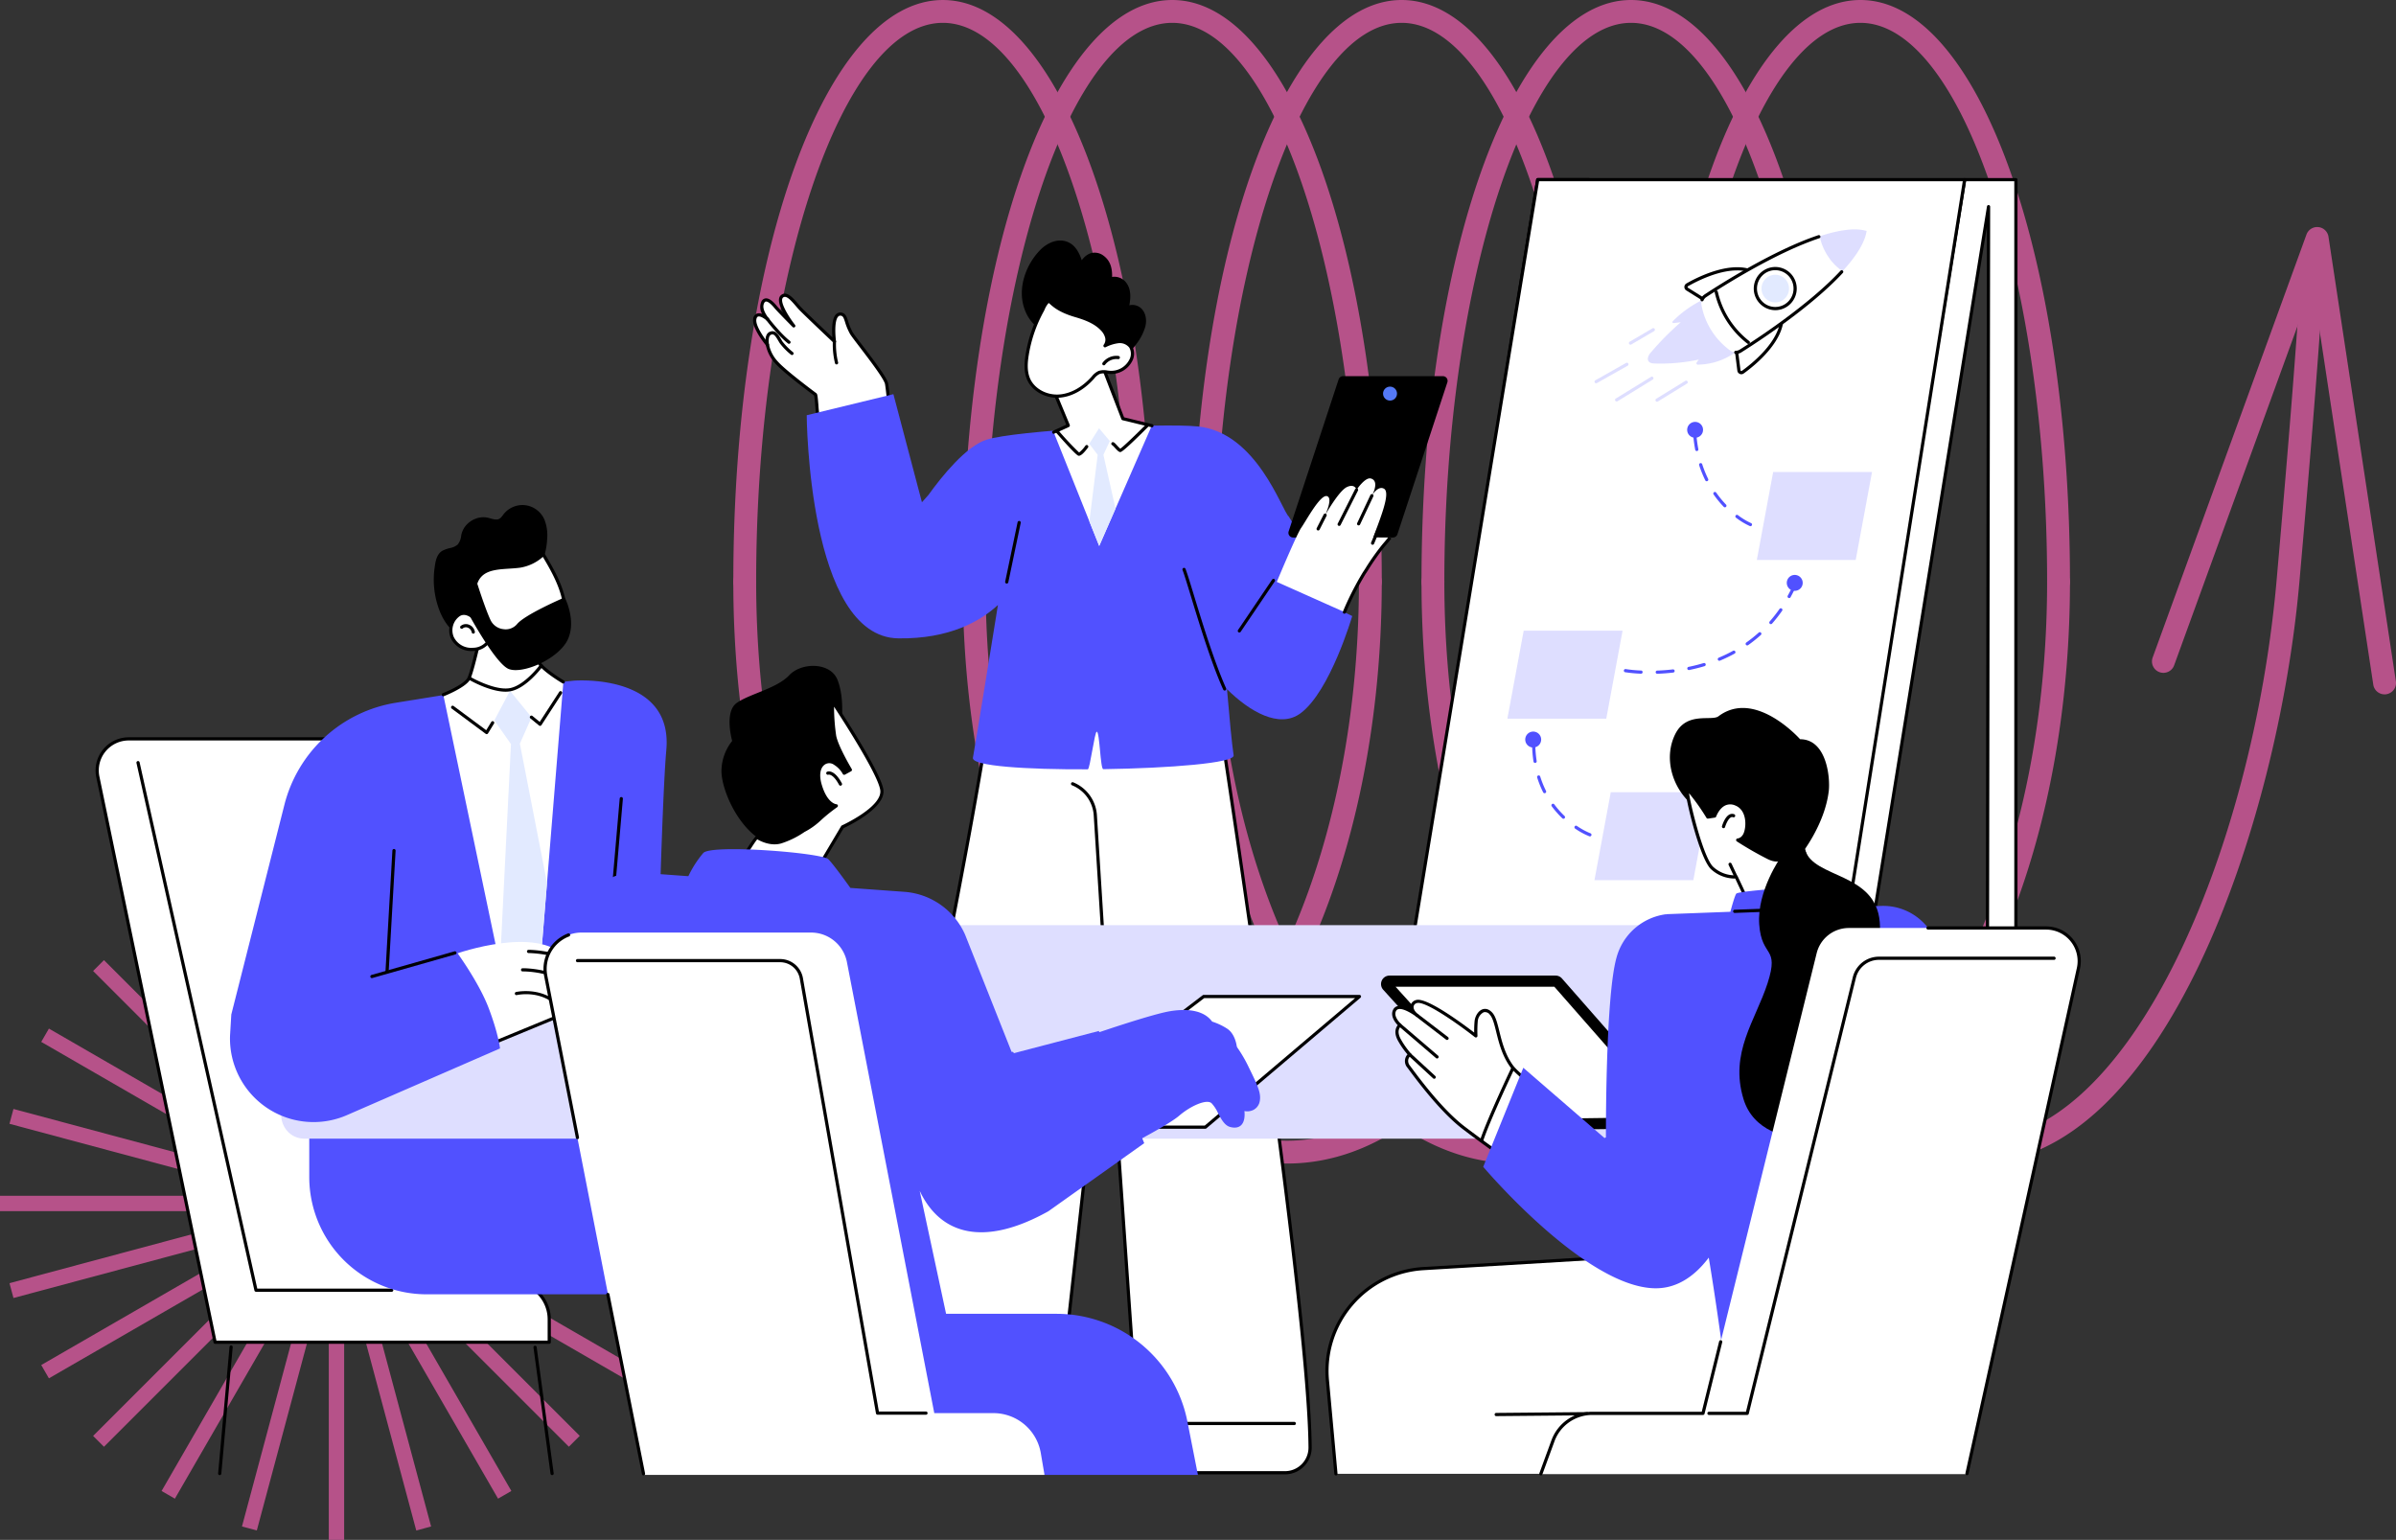 <svg xmlns="http://www.w3.org/2000/svg" height="575.599" viewBox="0 0 895.516 575.599" width="895.516"><rect x="0" y="0" width="895.516" height="575.599" fill="#333333" stroke="none"/><g fill="#b65289"><path d="m122.887 324.084h5.742v251.516h-5.742z"></path><path d="m0 446.971h251.516v5.742h-251.516z"></path><path d="m0 0h251.516v5.741h-251.516z" transform="matrix(.707 -.707 .707 .707 34.799 536.732)"></path><path d="m0 0h5.741v251.516h-5.741z" transform="matrix(.707 -.707 .707 .707 34.804 362.948)"></path><path d="m0 0h5.742v251.516h-5.742z" transform="matrix(.966 -.259 .259 .966 90.436 329.112)"></path><path d="m0 0h251.516v5.742h-251.516z" transform="matrix(.966 -.259 .259 .966 3.547 479.636)"></path><path d="m0 0h251.516v5.742h-251.516z" transform="matrix(.5 -.866 .866 .5 60.393 557.316)"></path><path d="m0 0h5.741v251.516h-5.741z" transform="matrix(.5 -.866 .866 .5 15.413 389.449)"></path><path d="m0 0h5.742v251.516h-5.742z" transform="matrix(.866 -.5 .5 .866 60.393 342.368)"></path><path d="m0 0h251.516v5.741h-251.516z" transform="matrix(.866 -.5 .5 .866 15.413 510.236)"></path><path d="m0 0h251.516v5.742h-251.516z" transform="matrix(.259 -.966 .966 .259 90.439 570.572)"></path><path d="m0 0h5.742v251.516h-5.742z" transform="matrix(.259 -.966 .966 .259 3.542 420.066)"></path><path d="m3731.882 1219.4c-32.858 0-63.547-22.963-86.413-64.658-22.421-40.883-34.77-95.149-34.77-152.8a4.27 4.27 0 1 1 8.539 0c0 115.2 50.532 208.918 112.644 208.918s112.644-93.719 112.644-208.918a4.27 4.27 0 1 1 8.539 0c0 57.651-12.347 111.916-34.767 152.8-22.868 41.69-53.556 64.658-86.416 64.658z" transform="translate(-3422.354 -784.481)"></path><path d="m3813.261 1094.565a4.269 4.269 0 0 1 -4.27-4.27c0-113.245-31.953-208.918-69.774-208.918s-69.777 95.673-69.777 208.923a4.27 4.27 0 1 1 -8.539 0c0-121.938 34.4-217.457 78.317-217.457s78.313 95.52 78.313 217.457a4.269 4.269 0 0 1 -4.27 4.265z" transform="translate(-3386.821 -872.838)"></path><path d="m3863.464 1094.565a4.27 4.27 0 0 1 -4.27-4.27c0-113.245-31.951-208.918-69.776-208.918s-69.774 95.673-69.774 208.918a4.269 4.269 0 1 1 -8.539 0c0-121.938 34.4-217.457 78.313-217.457s78.315 95.52 78.315 217.457a4.269 4.269 0 0 1 -4.269 4.27z" transform="translate(-3351.285 -872.838)"></path><path d="m3913.667 1094.565a4.269 4.269 0 0 1 -4.269-4.27c0-113.245-31.954-208.918-69.776-208.918s-69.776 95.673-69.776 208.918a4.27 4.27 0 1 1 -8.539 0c0-121.938 34.4-217.457 78.315-217.457s78.315 95.52 78.315 217.457a4.27 4.27 0 0 1 -4.27 4.27z" transform="translate(-3315.752 -872.838)"></path><path d="m3963.87 1094.565a4.269 4.269 0 0 1 -4.269-4.27c0-113.245-31.953-208.918-69.778-208.918s-69.774 95.673-69.774 208.918a4.27 4.27 0 1 1 -8.539 0c0-121.938 34.4-217.457 78.313-217.457s78.317 95.52 78.317 217.457a4.269 4.269 0 0 1 -4.27 4.27z" transform="translate(-3280.218 -872.838)"></path><path d="m4014.073 1094.565a4.269 4.269 0 0 1 -4.27-4.27c0-113.245-31.953-208.918-69.776-208.918s-69.776 95.673-69.776 208.918a4.27 4.27 0 1 1 -8.539 0c0-121.938 34.4-217.457 78.315-217.457s78.315 95.52 78.315 217.457a4.269 4.269 0 0 1 -4.269 4.27z" transform="translate(-3244.684 -872.838)"></path><path d="m3782.085 1219.4c-32.858 0-63.549-22.963-86.414-64.658-22.422-40.885-34.771-95.149-34.771-152.8a4.27 4.27 0 1 1 8.539 0c0 115.2 50.532 208.918 112.646 208.918s112.644-93.719 112.644-208.918a4.27 4.27 0 1 1 8.539 0c0 57.651-12.348 111.915-34.77 152.8-22.865 41.69-53.552 64.658-86.413 64.658z" transform="translate(-3386.821 -784.481)"></path><path d="m3832.288 1219.4c-32.86 0-63.547-22.963-86.415-64.658-22.42-40.883-34.767-95.149-34.767-152.8a4.269 4.269 0 1 1 8.539 0c0 115.2 50.531 208.918 112.644 208.918s112.644-93.719 112.644-208.918a4.269 4.269 0 1 1 8.539 0c0 57.651-12.349 111.916-34.769 152.8-22.867 41.69-53.557 64.658-86.415 64.658z" transform="translate(-3351.285 -784.481)"></path><path d="m3882.491 1219.4c-32.86 0-63.549-22.963-86.415-64.658-22.422-40.885-34.77-95.149-34.77-152.8a4.27 4.27 0 1 1 8.539 0c0 115.2 50.533 208.918 112.646 208.918s112.644-93.719 112.644-208.918a4.269 4.269 0 1 1 8.539 0c0 57.651-12.349 111.915-34.771 152.8-22.863 41.69-53.553 64.658-86.412 64.658z" transform="translate(-3315.752 -784.481)"></path><path d="m3932.693 1219.4c-32.858 0-63.547-22.963-86.415-64.658-22.42-40.883-34.768-95.149-34.768-152.8a4.27 4.27 0 1 1 8.539 0c0 115.2 50.532 208.918 112.644 208.918s112.644-93.719 112.644-208.918a4.27 4.27 0 0 1 8.54 0c0 57.651-12.35 111.916-34.77 152.8-22.867 41.69-53.556 64.658-86.414 64.658z" transform="translate(-3280.218 -784.481)"></path><path d="m3982.9 1270.572c-32.858 0-63.549-22.964-86.415-64.658-22.422-40.885-34.769-95.149-34.769-152.8a4.27 4.27 0 1 1 8.539 0c0 115.2 50.532 208.918 112.645 208.918 58.156 0 103.76-108.639 112.661-209.294 8.281-93.673 9.563-122.995 9.575-123.28a4.27 4.27 0 0 1 8.532.357c-.012.287-1.295 29.716-9.6 123.677-7.976 90.138-50.837 217.08-121.168 217.08z" transform="translate(-3244.684 -835.656)"></path><path d="m4058.312 1097.216a4.269 4.269 0 0 1 -4.214-3.631l-22.672-149.585-51.779 142.406a4.27 4.27 0 0 1 -8.025-2.919l57.5-158.147a4.27 4.27 0 0 1 8.234.82l25.179 166.146a4.269 4.269 0 0 1 -3.581 4.86 4.378 4.378 0 0 1 -.642.05z" transform="translate(-3167.072 -837.666)"></path></g><path d="m2823.739 538.9 52.32-324-.478 324h10.7v-334.057h-19.161l-54.244 334.057z" fill="#fff" transform="translate(-2132.825 -137.683)"></path><path d="m2885.871 539.1h-10.7a.6.6 0 0 1 -.6-.6l.468-316.492-51.124 316.588a.6.6 0 0 1 -.589.5h-10.863a.6.6 0 0 1 -.588-.692l54.243-334.059a.6.6 0 0 1 .589-.5h19.156a.6.6 0 0 1 .6.6v334.055a.6.6 0 0 1 -.592.6zm-10.1-1.193h9.5v-332.871h-18.052l-54.045 332.864h9.653l52.239-323.494a.6.6 0 0 1 1.185.1z" transform="translate(-2132.421 -137.279)"></path><path d="m2556.164 538.9 52.32-324-.478 324h10.7v-334.057h-19.156l-54.25 334.057z" fill="#fff" transform="translate(-2024.817 -137.683)"></path><path d="m2618.3 539.1h-10.7a.6.6 0 0 1 -.6-.6l.468-316.492-51.124 316.588a.6.6 0 0 1 -.588.5h-10.856a.6.6 0 0 1 -.589-.692l54.243-334.059a.6.6 0 0 1 .589-.5h19.157a.6.6 0 0 1 .6.6v334.055a.6.6 0 0 1 -.6.6zm-10.1-1.193h9.5v-332.871h-18.053l-54.047 332.864h9.652l52.24-323.494a.6.6 0 0 1 1.185.1z" transform="translate(-2024.413 -137.279)"></path><path d="m2764.641 204.843-44.541 280.457h-161.1l46.074-280.459z" fill="#fff" transform="translate(-2030.346 -137.683)"></path><path d="m2719.7 485.495h-161.1a.6.6 0 0 1 -.588-.693l46.073-280.459a.6.6 0 0 1 .588-.5h159.567a.595.595 0 0 1 .589.689l-44.541 280.459a.6.6 0 0 1 -.588.504zm-160.4-1.195h159.888l44.352-279.266h-158.362z" transform="translate(-2029.942 -137.279)"></path><path d="m2738.208 299.517a24.677 24.677 0 0 1 -14.217 4.765.521.521 0 0 1 -.455-.818l.786-1.089a67.624 67.624 0 0 1 -16.473 1.474c-.934-.031-2-.139-2.423-1.063a1.732 1.732 0 0 1 -.137-.921 4.2 4.2 0 0 1 1.091-2.1 103.665 103.665 0 0 1 11.191-11.322l-2.694.292a.375.375 0 0 1 -.335-.618 40.463 40.463 0 0 1 11.569-8.228z" fill="#dedeff" transform="translate(-2089.392 -167.977)"></path><path d="m2730.629 294.1a.6.6 0 0 1 -.332-1.092l4.7-3.14a.6.6 0 1 1 .663.992l-4.7 3.14a.59.59 0 0 1 -.331.1z" fill="#dedeff" transform="translate(-2099.385 -171.962)"></path><path d="m2715.911 307.791a.6.6 0 0 1 -.363-1.07 163.737 163.737 0 0 1 15.047-10.227.6.6 0 1 1 .615 1.022 162.55 162.55 0 0 0 -14.937 10.152.6.6 0 0 1 -.362.123z" fill="#dedeff" transform="translate(-2093.443 -174.645)"></path><path d="m2739.061 306.868a.6.6 0 0 1 -.3-1.111l4.1-2.391a.6.6 0 0 1 .6 1.03l-4.1 2.391a.6.6 0 0 1 -.3.081z" fill="#dedeff" transform="translate(-2102.788 -177.42)"></path><path d="m2760.5 301.586 1.116 8.876a.91.91 0 0 0 1.432.632c3.844-2.754 15.226-11.747 14.669-21.307z" fill="#fff" transform="translate(-2111.683 -171.971)"></path><path d="m2762.118 311.458a1.516 1.516 0 0 1 -1.5-1.326l-1.115-8.877a.6.6 0 0 1 .254-.566l17.217-11.8a.6.6 0 0 1 .932.457c.578 9.921-11.271 19.214-14.917 21.826a1.489 1.489 0 0 1 -.871.286zm-1.386-9.99 1.07 8.515a.318.318 0 0 0 .19.255.3.3 0 0 0 .3-.033c3.382-2.424 14.082-10.785 14.431-19.7z" transform="translate(-2111.279 -171.568)"></path><path d="m2737.159 273.025-7.544-4.739a.919.919 0 0 1 .03-1.573c4.1-2.356 16.983-8.982 25.38-4.467z" fill="#fff" transform="translate(-2099.043 -160.233)"></path><path d="m2736.755 273.229a.6.6 0 0 1 -.318-.092l-7.544-4.739a1.516 1.516 0 0 1 .05-2.6c3.887-2.235 17.245-9.162 25.96-4.476a.6.6 0 0 1 .025 1.036l-17.865 10.78a.6.6 0 0 1 -.308.091zm11.133-12.315c-7.338 0-15.492 4.279-18.351 5.923a.324.324 0 0 0 -.009.552l7.233 4.543 16.6-10.017a14.167 14.167 0 0 0 -5.474-1.001z" transform="translate(-2098.639 -159.84)"></path><path d="m2751.532 281.983a3.372 3.372 0 0 0 1.92-.517c8.717-5.483 44.769-29.034 47.122-44.86l-.007-.01c-15.272-4.484-51.638 18.572-60.241 24.235a3.409 3.409 0 0 0 -1.464 3.525 27.118 27.118 0 0 0 10.794 16.971 3.359 3.359 0 0 0 1.876.656z" fill="#fff" transform="translate(-2102.921 -150.268)"></path><path d="m2821.544 251.621c4.826-5.235 8.313-10.447 8.992-15.015l-.007-.01c-4.449-1.307-10.687-.276-17.508 1.982a20.228 20.228 0 0 0 3.124 7.519 18.478 18.478 0 0 0 5.399 5.524z" fill="#dedeff" transform="translate(-2132.884 -150.268)"></path><path d="m2759.93 292.875h-.046a.6.6 0 0 1 .007-1.193h.039a2.777 2.777 0 0 0 1.48-.428c5.838-3.672 25.812-16.656 37.731-29.542a.6.6 0 0 1 .876.81c-12.019 12.993-32.1 26.049-37.973 29.741a3.965 3.965 0 0 1 -2.114.612z" transform="translate(-2111.196 -160.561)"></path><path d="m2738.864 264.343a.6.6 0 0 1 -.546-.834 3.979 3.979 0 0 1 1.468-1.748c5.773-3.8 25.905-16.628 42.591-22.171a.6.6 0 0 1 .376 1.132c-16.548 5.5-36.57 18.255-42.312 22.035a2.794 2.794 0 0 0 -1.031 1.227.6.6 0 0 1 -.546.359z" transform="translate(-2102.709 -151.696)"></path><path d="m2784.118 274.342a7.405 7.405 0 0 1 -10.264-2.267 7.5 7.5 0 0 1 2.255-10.324 7.4 7.4 0 0 1 10.264 2.268 7.5 7.5 0 0 1 -2.255 10.323z" fill="#fff" transform="translate(-2116.6 -160.178)"></path><path d="m2779.727 275.715a8.078 8.078 0 0 1 -4.342-14.871 8 8 0 0 1 11.089 2.449 8.107 8.107 0 0 1 -2.436 11.146 7.937 7.937 0 0 1 -4.311 1.276zm-.028-14.954a6.758 6.758 0 0 0 -3.669 1.086 6.911 6.911 0 0 0 -2.074 9.5 6.808 6.808 0 0 0 9.438 2.086 6.912 6.912 0 0 0 2.075-9.5 6.791 6.791 0 0 0 -4.3-3.012 6.859 6.859 0 0 0 -1.469-.159z" transform="translate(-2116.199 -159.774)"></path><path d="m2784.435 273.96a5.117 5.117 0 0 1 -7.093-1.567 5.184 5.184 0 0 1 1.558-7.135 5.118 5.118 0 0 1 7.094 1.568 5.183 5.183 0 0 1 -1.559 7.134z" fill="#e2eaff" transform="translate(-2118.154 -161.742)"></path><path d="m2759.742 294.253a.591.591 0 0 1 -.361-.123 33.711 33.711 0 0 1 -12.227-19.211.6.6 0 0 1 1.165-.257 32.5 32.5 0 0 0 11.787 18.521.6.6 0 0 1 -.363 1.07z" transform="translate(-2106.29 -165.677)"></path><path d="m2685.306 337.568a.6.6 0 0 1 -.313-1.1l13.239-8.141a.6.6 0 0 1 .625 1.016l-13.24 8.141a.593.593 0 0 1 -.311.084z" fill="#dedeff" transform="translate(-2081.089 -187.491)"></path><path d="m2672.46 327.286a.6.6 0 0 1 -.294-1.115l11.437-6.46a.6.6 0 1 1 .587 1.038l-11.437 6.46a.592.592 0 0 1 -.293.077z" fill="#dedeff" transform="translate(-2075.904 -184.019)"></path><path d="m2693.987 304.117a.6.6 0 0 1 -.3-1.111l8.465-4.96a.6.6 0 1 1 .6 1.029l-8.465 4.96a.6.6 0 0 1 -.3.082z" fill="#dedeff" transform="translate(-2084.593 -175.272)"></path><path d="m2710.619 338.708a.6.6 0 0 1 -.312-1.1l10.837-6.664a.6.6 0 1 1 .624 1.016l-10.837 6.664a.59.59 0 0 1 -.312.084z" fill="#dedeff" transform="translate(-2091.307 -188.547)"></path><path d="m2816.648 388.066-6.1 32.887h-36.956l6.1-32.887z" fill="#dedeff" transform="translate(-2116.967 -211.642)"></path><path d="m2660.3 487.56-6.1 32.887h-36.96l6.1-32.887z" fill="#dedeff" transform="translate(-2053.855 -251.804)"></path><path d="m2714.879 588.761-6.1 32.887h-36.956l6.1-32.887z" fill="#dedeff" transform="translate(-2075.887 -292.654)"></path><path d="m2654.353 593.072a.6.6 0 0 1 -.2-.036 27.394 27.394 0 0 1 -5.376-2.916.6.6 0 0 1 .667-.988 26.7 26.7 0 0 0 5.118 2.783.6.6 0 0 1 -.2 1.157zm-9.888-6.593a.594.594 0 0 1 -.413-.165 35.6 35.6 0 0 1 -4.006-4.547.6.6 0 0 1 .96-.709 34.328 34.328 0 0 0 3.87 4.394.6.6 0 0 1 -.412 1.027zm-7.052-9.544a.6.6 0 0 1 -.533-.329 37.08 37.08 0 0 1 -2.257-5.613.6.6 0 0 1 1.139-.354 35.91 35.91 0 0 0 2.184 5.432.6.6 0 0 1 -.265.8.59.59 0 0 1 -.268.063zm-3.554-11.324a.6.6 0 0 1 -.589-.506 46.984 46.984 0 0 1 -.524-6.008.6.6 0 0 1 .582-.61h.014a.6.6 0 0 1 .6.582 45.728 45.728 0 0 0 .511 5.856.6.6 0 0 1 -.5.68.606.606 0 0 1 -.094.005z" fill="#5151ff" transform="translate(-2060.114 -280.434)"></path><path d="m2634.394 553.763a2.973 2.973 0 1 1 -2.973-2.973 2.973 2.973 0 0 1 2.973 2.973z" fill="#5151ff" transform="translate(-2058.379 -277.327)"></path><path d="m2702.648 491.555a.6.6 0 0 1 -.021-1.193c1.976-.07 3.962-.221 5.9-.448a.587.587 0 0 1 .661.523.6.6 0 0 1 -.523.661c-1.971.23-3.99.383-6 .456zm-5.963-.025h-.027a52.062 52.062 0 0 1 -6.014-.565.6.6 0 0 1 .2-1.175 51.915 51.915 0 0 0 5.862.549.6.6 0 0 1 -.026 1.192zm17.805-1.369a.6.6 0 0 1 -.119-1.181c1.951-.4 3.878-.885 5.728-1.445a.6.6 0 0 1 .346 1.142c-1.885.571-3.848 1.066-5.835 1.472a.59.59 0 0 1 -.12.012zm11.4-3.466a.6.6 0 0 1 -.229-1.147 54.759 54.759 0 0 0 5.314-2.551.6.6 0 1 1 .574 1.045 56.194 56.194 0 0 1 -5.431 2.607.6.6 0 0 1 -.232.051zm10.427-5.738a.6.6 0 0 1 -.346-1.084 50.505 50.505 0 0 0 4.6-3.676.6.6 0 1 1 .8.886 51.866 51.866 0 0 1 -4.708 3.763.6.6 0 0 1 -.35.111zm8.84-7.956a.6.6 0 0 1 -.448-.99 53.194 53.194 0 0 0 3.636-4.634.6.6 0 1 1 .977.683 54.136 54.136 0 0 1 -3.717 4.739.6.6 0 0 1 -.453.201zm6.826-9.741a.6.6 0 0 1 -.521-.886c.788-1.422 1.538-2.916 2.229-4.443a.6.6 0 0 1 1.087.493c-.706 1.555-1.47 3.08-2.273 4.529a.6.6 0 0 1 -.526.307z" fill="#5151ff" transform="translate(-2083.286 -239.702)"></path><path d="m2798.314 455.562a2.973 2.973 0 1 1 -2.973-2.973 2.973 2.973 0 0 1 2.973 2.973z" fill="#5151ff" transform="translate(-2124.546 -237.687)"></path><g fill="#5151ff" transform="translate(630.582 157.691)"><path d="m2755.092 398.228a.588.588 0 0 1 -.227-.046 26.606 26.606 0 0 1 -5.234-3.169.6.6 0 0 1 .715-.954 25.915 25.915 0 0 0 4.974 3.021.6.6 0 0 1 -.228 1.148zm-9.562-7.052a.593.593 0 0 1 -.43-.184 38.618 38.618 0 0 1 -3.83-4.685.6.6 0 0 1 .979-.68 37.516 37.516 0 0 0 3.711 4.541.6.6 0 0 1 -.431 1.009zm-6.789-9.747a.6.6 0 0 1 -.536-.334 43.008 43.008 0 0 1 -2.27-5.6.6.6 0 1 1 1.134-.37 41.927 41.927 0 0 0 2.206 5.44.6.6 0 0 1 -.535.859zm-3.719-11.286a.6.6 0 0 1 -.585-.484 53.616 53.616 0 0 1 -.79-5.971.6.6 0 0 1 1.19-.091 52.464 52.464 0 0 0 .771 5.837.6.6 0 0 1 -.474.7.606.606 0 0 1 -.113.008z" transform="translate(-2731.425 -359.234)"></path><circle cx="2.973" cy="2.973" r="2.973"></circle></g><path d="m2327.459 486.436s38.63 246.2 39.01 305.8a9.383 9.383 0 0 1 -9.38 9.453h-62.87a3.247 3.247 0 0 1 -2.487-5.334l10.293-12.264-11.629-166.9-19.454 174.673a11.054 11.054 0 0 1 -10.986 9.83h-78.369a2.939 2.939 0 0 1 -1.7-5.333l12.818-9.125s52.576-234.851 58.145-301.193z" fill="#fff" transform="translate(-1876.813 -251.188)"></path><path d="m2356.685 801.881h-62.87a3.843 3.843 0 0 1 -2.943-6.314l10.138-12.079-11.155-160.088-18.724 168.12a11.639 11.639 0 0 1 -11.579 10.36h-78.369a3.535 3.535 0 0 1 -2.05-6.415l12.632-8.992c1.886-8.442 52.656-236.238 58.083-300.89a.6.6 0 0 1 .594-.546l76.612.4a.6.6 0 0 1 .587.5c.386 2.462 38.642 246.924 39.017 305.888a9.979 9.979 0 0 1 -9.976 10.053zm-66.693-185.7h.008a.6.6 0 0 1 .583.555l11.629 166.905a.6.6 0 0 1 -.138.425l-10.293 12.264a2.651 2.651 0 0 0 2.03 4.354h62.87a8.787 8.787 0 0 0 8.783-8.853c-.367-57.592-36.969-292.687-38.924-305.209l-75.554-.394c-5.748 66.359-57.585 298.382-58.11 300.724a.593.593 0 0 1 -.236.355l-12.819 9.124a2.343 2.343 0 0 0 1.358 4.251h78.369a10.447 10.447 0 0 0 10.393-9.3l19.459-174.667a.6.6 0 0 1 .592-.53z" transform="translate(-1876.408 -250.784)"></path><path d="m2356.683 655.923a.6.6 0 0 1 -.6-.559l-3.788-60.428a13.026 13.026 0 0 0 -8.056-11.229.6.6 0 1 1 .457-1.1 14.214 14.214 0 0 1 8.79 12.253l3.789 60.43a.6.6 0 0 1 -.558.632z" transform="translate(-1943.509 -290.15)"></path><path d="m2443.324 984.654h-58.875a.6.6 0 0 1 0-1.193h58.875a.6.6 0 1 1 0 1.193z" transform="translate(-1959.647 -451.976)"></path><path d="m2274.106 989.921h-72.98a.6.6 0 0 1 0-1.193h72.98a.6.6 0 0 1 0 1.193z" transform="translate(-1885.647 -454.102)"></path><path d="m2168.182 314.387s-11.275-8.341-14.424-11.866a13.42 13.42 0 0 1 -3.5-6.76s-5.238-6.327-4.733-9.505c.384-2.412 2.5-1.937 4.777 0 0 0-3.278-3.705-1.743-6.4 1.175-2.064 3.508.3 4.689 1.747s6.879 7.174 6.879 7.174-6.984-8.938-4.4-11.079c2.068-1.712 4.868 2.583 6.8 4.606s12.777 12.27 12.777 12.27-1.5-11.029 2.618-10.194c1.905.386 1.472 3.1 3.7 7.051 1.121 1.985 12.688 16.015 13.177 19s.947 8.555.947 8.555-18.586 7.955-26.3 4.289c-.636-.3-.787-8.534-1.264-8.888z" fill="#fff" transform="translate(-1863.43 -166.93)"></path><path d="m2174.35 324.421a13.122 13.122 0 0 1 -5.563-1.023c-.561-.266-.71-1.024-1.069-5.406a34.325 34.325 0 0 0 -.4-3.62c-1.221-.906-11.382-8.482-14.409-11.87a14.385 14.385 0 0 1 -3.622-6.907c-.894-1.1-5.262-6.661-4.755-9.849a2.3 2.3 0 0 1 1.391-2.012 2.794 2.794 0 0 1 1.969.134 5.048 5.048 0 0 1 -.255-4.727 1.968 1.968 0 0 1 1.566-1.1c1.132-.1 2.52.834 4.1 2.768.405.495 1.367 1.519 2.447 2.642-1.4-2.59-2.322-5.374-.807-6.628 2.117-1.755 4.5 1.045 6.411 3.293.427.5.831.977 1.2 1.36 1.52 1.593 8.725 8.432 11.583 11.139-.2-2.507-.307-7.073 1.407-8.679a2.271 2.271 0 0 1 2.091-.557c1.441.292 1.852 1.568 2.372 3.183a20.93 20.93 0 0 0 1.732 4.159c.338.6 1.816 2.533 3.527 4.772 5.122 6.7 9.388 12.413 9.719 14.43.487 2.979.934 8.374.953 8.6a.6.6 0 0 1 -.36.6c-.618.26-12.51 5.297-21.228 5.298zm-4.914-2.036c6.855 3.073 22.579-3.1 25.277-4.2-.118-1.364-.5-5.624-.9-8.074-.308-1.887-6.055-9.406-9.489-13.9-1.881-2.461-3.24-4.239-3.619-4.91a21.968 21.968 0 0 1 -1.828-4.38c-.5-1.544-.747-2.232-1.474-2.38a1.09 1.09 0 0 0 -1.039.259c-1.549 1.451-1.153 7.184-.869 9.271a.6.6 0 0 1 -1 .513c-.444-.419-10.881-10.282-12.8-12.292-.389-.407-.8-.895-1.242-1.41-1.933-2.271-3.624-4.074-4.743-3.148-1.474 1.221 1.737 6.73 4.488 10.252a.6.6 0 0 1 -.893.788c-.234-.235-5.732-5.769-6.917-7.216-1.245-1.52-2.385-2.393-3.08-2.335-.155.013-.388.08-.63.505-1.305 2.293 1.641 5.68 1.672 5.713a.6.6 0 0 1 -.834.849c-1.577-1.345-2.675-1.625-3.175-1.44-.32.118-.531.481-.626 1.08-.379 2.387 3.195 7.328 4.6 9.031a.6.6 0 0 1 .133.316 13.033 13.033 0 0 0 3.353 6.427c3.072 3.44 14.221 11.7 14.334 11.784.385.285.478.82.772 4.4a33.772 33.772 0 0 0 .529 4.496z" transform="translate(-1863.027 -166.513)"></path><path d="m2162.181 308.728a.594.594 0 0 1 -.375-.133 24.076 24.076 0 0 1 -4.2-4.287c-.169-.277-.329-.548-.484-.81-1.233-2.085-1.752-2.778-2.78-2.362-1.107.453-.919 2.81-.766 3.6a.6.6 0 1 1 -1.171.227c-.08-.41-.714-4.034 1.486-4.931 2.072-.845 3.132.955 4.257 2.859.152.257.309.524.475.795a23.544 23.544 0 0 0 3.933 3.981.6.6 0 0 1 -.376 1.06z" transform="translate(-1866.163 -176.019)"></path><path d="m2153.4 292.108s4.434 5.823 8.122 8.717z" fill="#fff" transform="translate(-1866.621 -172.906)"></path><path d="m2161.114 301.017a.6.6 0 0 1 -.368-.127c-3.706-2.908-8.046-8.585-8.229-8.825a.6.6 0 0 1 .949-.723c.044.058 4.432 5.8 8.017 8.61a.6.6 0 0 1 -.369 1.065z" transform="translate(-1866.217 -172.502)"></path><path d="m2195.859 314.439a.6.6 0 0 1 -.573-.434 29.148 29.148 0 0 1 -.819-8.179.6.6 0 0 1 1.192.061 28.443 28.443 0 0 0 .775 7.792.6.6 0 0 1 -.574.76z" transform="translate(-1883.19 -178.216)"></path><path d="m2379.065 420.781-13.676-23.381s-1.074.163-2.844.472l2.523-1.692-6.788-11.164c-2.558-2.147-11.933-31.518-34.074-33.672-13.962-1.358-67.7 1.483-78.82 4.939-7.7 2.392-16.88 13.868-21.81 20.713l-2.4 2.7-10.666-40.409-32.4 7.871s.445 82.952 34.247 83.408c19.3.261 30.859-6.568 37.225-12.476-2.294 14.234-7.85 48.61-9.351 57.116-.552 3.131 20.352 4.409 42.936 4.31.811 0 2.537-14.047 3.351-14.055 1.115-.01 1.319 14.016 2.436 14 24.59-.357 49.178-2.28 48.722-5.169-.638-4.043-1.588-14.167-2.488-24.739 8.379 8.3 19.536 14.9 27.493 9.018 11.119-8.221 19.319-36.35 19.319-36.35z" fill="#5151ff" transform="translate(-1876.598 -191.951)"></path><path d="m2461.974 456.145-12.713 18.8z" fill="#fff" transform="translate(-1986.049 -239.121)"></path><path d="m2448.857 475.141a.6.6 0 0 1 -.493-.93l12.713-18.8a.6.6 0 1 1 .988.668l-12.713 18.8a.594.594 0 0 1 -.495.262z" transform="translate(-1985.645 -238.718)"></path><path d="m2303.076 442.117a.618.618 0 0 1 -.123-.013.6.6 0 0 1 -.462-.706l4.653-22.271a.6.6 0 0 1 1.167.244l-4.653 22.272a.6.6 0 0 1 -.582.474z" transform="translate(-1926.799 -223.987)"></path><path d="m2429.4 494.061a.6.6 0 0 1 -.544-.351c-4.442-9.836-9.077-25.041-12.145-35.1-1.356-4.451-2.428-7.965-3.031-9.533a.6.6 0 1 1 1.113-.428c.618 1.608 1.7 5.141 3.059 9.614 3.058 10.032 7.68 25.193 12.09 34.959a.6.6 0 0 1 -.543.842z" transform="translate(-1971.672 -235.94)"></path><path d="m2519.089 388.317h-37.314a1.753 1.753 0 0 1 -1.666-2.3l18.669-56.808a1.753 1.753 0 0 1 1.666-1.206h37.314a1.754 1.754 0 0 1 1.666 2.3l-18.67 56.808a1.752 1.752 0 0 1 -1.665 1.206z" transform="translate(-1998.465 -187.396)"></path><circle cx="519.532" cy="147.125" fill="#5479f7" r="2.614"></circle><path d="m2505.39 427.5c.956-1.386 4.43-7.11 7.316-10.443a36.783 36.783 0 0 0 2.346-2.885c-.275.014-6.21-.029-6.238-.058 1.939-5.65 6.7-16.569 4.006-18.166-2.281-1.353-4.531 2.534-4.531 2.534s3.027-5.356-.377-6.364c-2.143-.635-5.357 4.2-5.357 4.2s-.665-2.454-3.691-.976-8.116 10.551-8.116 10.551 3.188-6.635.667-7.2-7.827 9.385-9.54 11.807c-1.54 2.178-7.713 16.815-8.942 19.744-.138.329-.213.51-.213.51l25.286 11.286a109.916 109.916 0 0 1 7.384-14.54z" fill="#fff" transform="translate(-1995.518 -213.254)"></path><path d="m2514.717 457.4a.586.586 0 0 1 -.225-.044.6.6 0 0 1 -.327-.777 111.575 111.575 0 0 1 7.431-14.632c.229-.332.57-.862 1-1.534a87.859 87.859 0 0 1 6.368-8.983c1.475-1.7 1.781-2.119 2.286-2.806l.51.311.48.353c-.536.729-.869 1.183-2.376 2.923a86.88 86.88 0 0 0 -6.266 8.849c-.443.686-.791 1.226-1.009 1.543a110.14 110.14 0 0 0 -7.323 14.427.6.6 0 0 1 -.549.37z" transform="translate(-2012.23 -228.01)"></path><path d="m2498.24 420.5a.6.6 0 0 1 -.531-.866l2.569-5.058a.6.6 0 1 1 1.063.54l-2.569 5.058a.6.6 0 0 1 -.532.326z" transform="translate(-2005.579 -222.211)"></path><path d="m2511.414 412.313a.6.6 0 0 1 -.531-.865l6.518-12.922a.6.6 0 0 1 1.065.537l-6.519 12.922a.6.6 0 0 1 -.533.328z" transform="translate(-2010.897 -215.73)"></path><path d="m2523.611 413.585a.6.6 0 0 1 -.539-.851l4.98-10.562a.6.6 0 0 1 1.079.508l-4.98 10.562a.6.6 0 0 1 -.54.343z" transform="translate(-2015.82 -217.196)"></path><path d="m2532.36 429.462a.6.6 0 0 1 -.55-.827l2.111-5.04a.6.6 0 0 1 1.1.46l-2.112 5.04a.6.6 0 0 1 -.549.367z" transform="translate(-2019.351 -225.834)"></path><path d="m2357.258 268.1a4.765 4.765 0 0 0 -4.149-.9c.6-3.2.7-6.637-1.734-9.113a5.518 5.518 0 0 0 -4.708-1.494c.079-3.022-.526-5.984-3.181-7.927a5.386 5.386 0 0 0 -5.208-.8 7.226 7.226 0 0 0 -2.942 2.48c-.937-2.725-2.3-5.467-5.006-6.708-3.745-1.714-7.865.152-10.546 2.892-5.363 5.483-8.5 14.232-5.965 21.712a15.321 15.321 0 0 0 7.553 8.965c.033.016.066.024.1.037a6.085 6.085 0 0 0 .993 3.643 6.331 6.331 0 0 0 2.278 2.029 29.01 29.01 0 0 0 2.63 4.244 11.017 11.017 0 0 0 5.576 4.267 16.176 16.176 0 0 0 7 .345 23.009 23.009 0 0 0 11.566-5.5 27.256 27.256 0 0 0 4.446-4.915 18.767 18.767 0 0 0 3.168-6.387c.548-2.404.137-5.233-1.871-6.87z" transform="translate(-1931.016 -153.075)"></path><path d="m2331.683 327.92 6.182 14.9-5.458 2.5 17.016 42.532 19.645-44.963-10.793-2.623-8.177-21.242z" fill="#fff" transform="translate(-1938.588 -183.773)"></path><path d="m2342.834 371.387a.775.775 0 0 1 -.125-.01c-.239-.04-.964-.161-8.4-8.626a.6.6 0 1 1 .9-.787 110.358 110.358 0 0 0 7.7 8.2 11.61 11.61 0 0 0 2.32-2.5.6.6 0 1 1 .958.709c-1.487 2.002-2.609 3.014-3.353 3.014z" transform="translate(-1939.587 -201.023)"></path><path d="m2372.336 368.469a.539.539 0 0 1 -.115-.014c-.477-.1-.978-.593-1.929-1.627a11.151 11.151 0 0 0 -.885-.9.6.6 0 0 1 .164-1.17c.414 0 .734.324 1.6 1.263a13.307 13.307 0 0 0 1.187 1.19c1.094-.734 5.653-5.1 9.627-9.073a.6.6 0 1 1 .843.843c-8.78 8.779-10.051 9.488-10.492 9.488z" transform="translate(-1953.641 -199.49)"></path><path d="m2358.917 404.656 6.1-13.959-4.528-20.105 2.391-5.159-4.027-4.781-3.649 5.788 3.146 4.152-3.109 24.873z" fill="#e2eaff" transform="translate(-1948.083 -200.575)"></path><path d="m2332 345.515a.6.6 0 0 1 -.249-1.138l4.936-2.261-5.962-14.371a.6.6 0 0 1 .292-.766l18.415-8.893a.6.6 0 0 1 .816.323l8.065 20.95 10.489 2.549a.6.6 0 1 1 -.282 1.159l-10.793-2.623a.6.6 0 0 1 -.416-.365l-7.944-20.638-17.324 8.367 5.966 14.382a.6.6 0 0 1 -.3.771l-5.458 2.5a.591.591 0 0 1 -.251.054z" transform="translate(-1938.184 -183.369)"></path><path d="m2316.02 301.156c-.489 3.054-.677 6.3.584 9.127 1.926 4.312 7.029 6.641 11.731 6.206s8.94-3.207 12.1-6.712a7.076 7.076 0 0 1 2.519-2.114c1.315-.5 2.775-.069 4.18 0a8.217 8.217 0 0 0 7.563-4.409 5.232 5.232 0 0 0 0-5.188 5.12 5.12 0 0 0 -4.623-1.914 15.1 15.1 0 0 0 -4.975 1.556 3.725 3.725 0 0 0 .63-3.212 6.62 6.62 0 0 0 -1.688-2.9c-2.588-2.776-6.344-4.133-9.988-5.2-8.126-2.372-9.162-5.43-10.054-5.291s-1.9 2.707-2.3 3.437a51.775 51.775 0 0 0 -5.679 16.614z" fill="#fff" transform="translate(-1932.115 -168.465)"></path><path d="m2326.792 316.734c-4.81 0-9.37-2.655-11.137-6.612-1.4-3.129-1.07-6.7-.629-9.465a52.125 52.125 0 0 1 5.751-16.8c.077-.14.176-.35.294-.6.775-1.632 1.493-2.994 2.438-3.142.551-.087.944.264 1.54.8 1.136 1.013 3.252 2.9 8.773 4.511 3.752 1.1 7.591 2.5 10.257 5.363a7.173 7.173 0 0 1 1.831 3.168 4.683 4.683 0 0 1 .014 2.172 12.237 12.237 0 0 1 3.708-.973 5.727 5.727 0 0 1 5.159 2.174 5.831 5.831 0 0 1 .039 5.792 8.865 8.865 0 0 1 -8.125 4.736c-.414-.021-.828-.07-1.229-.118a5.776 5.776 0 0 0 -2.71.08 5.876 5.876 0 0 0 -2.1 1.744l-.191.212c-3.654 4.046-8.091 6.5-12.493 6.906q-.594.052-1.19.052zm-10.592-15.888c-.415 2.6-.729 5.948.54 8.79 1.711 3.831 6.39 6.293 11.132 5.855 4.1-.379 8.265-2.694 11.718-6.517l.188-.209a6.842 6.842 0 0 1 2.563-2.063 6.734 6.734 0 0 1 3.274-.149c.4.048.774.092 1.146.111a7.622 7.622 0 0 0 7-4.081 4.65 4.65 0 0 0 .039-4.583 4.537 4.537 0 0 0 -4.087-1.654 14.583 14.583 0 0 0 -4.774 1.506.6.6 0 0 1 -.7-.925 3.142 3.142 0 0 0 .51-2.693 6.024 6.024 0 0 0 -1.543-2.633c-2.47-2.648-6.13-3.982-9.719-5.031-5.78-1.688-8.111-3.766-9.232-4.765a5.32 5.32 0 0 0 -.6-.494 8.439 8.439 0 0 0 -1.507 2.461c-.13.273-.241.5-.324.658a50.92 50.92 0 0 0 -5.624 16.416z" transform="translate(-1931.711 -168.061)"></path><path d="m2363.936 318.809a.6.6 0 0 1 -.482-.946 6.416 6.416 0 0 1 5.885-2.564.6.6 0 1 1 -.144 1.184 5.279 5.279 0 0 0 -4.775 2.08.594.594 0 0 1 -.484.246z" transform="translate(-1951.367 -182.251)"></path><path d="m1902.371 772.307v8.567h-124.887l-43.827-211.321a11.8 11.8 0 0 1 11.555-14.2h95.813a11.8 11.8 0 0 1 11.707 10.314l24.159 190.2 14.182 2.744a13.949 13.949 0 0 1 11.298 13.696z" fill="#fff" transform="translate(-1697.089 -279.169)"></path><path d="m1901.968 781.067h-124.887a.6.6 0 0 1 -.584-.475l-43.826-211.322a12.4 12.4 0 0 1 12.139-14.915h95.813a12.422 12.422 0 0 1 12.3 10.835l24.1 189.771 13.758 2.662a14.568 14.568 0 0 1 11.781 14.281v8.567a.6.6 0 0 1 -.594.596zm-124.4-1.193h123.806v-7.974a13.373 13.373 0 0 0 -10.815-13.109l-14.182-2.744a.6.6 0 0 1 -.478-.51l-24.159-190.2a11.227 11.227 0 0 0 -11.115-9.793h-95.815a11.2 11.2 0 0 0 -10.971 13.48z" transform="translate(-1696.687 -278.765)"></path><path d="m1853.477 767.591h-50.785a.6.6 0 0 1 -.582-.466l-44.1-197.245a.6.6 0 0 1 1.164-.261l43.996 196.781h50.307a.6.6 0 0 1 0 1.193z" transform="translate(-1707.016 -284.739)"></path><path d="m2013.817 984.057a.6.6 0 0 1 -.59-.516l-6.371-47.234a.6.6 0 0 1 1.183-.159l6.371 47.233a.6.6 0 0 1 -.511.671.618.618 0 0 1 -.082.005z" transform="translate(-1807.467 -432.67)"></path><path d="m1809.815 984.058h-.054a.6.6 0 0 1 -.54-.647l4.247-47.234a.6.6 0 1 1 1.188.107l-4.247 47.233a.6.6 0 0 1 -.594.541z" transform="translate(-1727.691 -432.67)"></path><path d="m1866.335 772.13v29.02a43.838 43.838 0 0 0 43.838 43.838h104.964l-19.758-86.441z" fill="#5151ff" transform="translate(-1750.747 -361.189)"></path><path d="m1976.837 628-23.752 10.506-124.185 8.458-11.543-3.091 19.921-78.686a51.4 51.4 0 0 1 41.653-38.131l22.209-3.578 44.269-4.674s37.217-3.037 34.608 25.911c-1.6 17.778-3.18 83.285-3.18 83.285z" fill="#5151ff" transform="translate(-1730.978 -264.378)"></path><path d="m1995.214 519.717-7.99 98.116-16.939 1.918-19.952-95.291z" fill="#fff" transform="translate(-1784.653 -264.783)"></path><path d="m2055.92 631.417h-.052a.6.6 0 0 1 -.543-.646l3.327-38.406a.588.588 0 0 1 .645-.543.6.6 0 0 1 .543.646l-3.327 38.406a.6.6 0 0 1 -.593.543z" transform="translate(-1827.033 -293.887)"></path><path d="m1985.737 414.232a9.092 9.092 0 0 0 -5.138-4.887 8.861 8.861 0 0 0 -6.946.324 8.97 8.97 0 0 0 -2.868 2.16c-.84.958-1.389 2.269-2.831 2.354-1.291.076-2.51-.525-3.763-.733a7.928 7.928 0 0 0 -3.154.123 8.859 8.859 0 0 0 -5.161 3.532 8.191 8.191 0 0 0 -1.248 3.041 6.28 6.28 0 0 1 -1.292 3.381 5.958 5.958 0 0 1 -2.75 1.3 12.535 12.535 0 0 0 -2.945 1.017c-2.223 1.257-2.637 4.055-2.953 6.358a32.117 32.117 0 0 0 2.115 16.741c2 4.721 5.579 8.941 10.664 10.371a12.165 12.165 0 0 0 7.665-.388 28.985 28.985 0 0 0 7.029-4.134 11.061 11.061 0 0 0 2.755-2.893 20.04 20.04 0 0 0 1.714-3.641 27.234 27.234 0 0 0 1.933-8.409 17.026 17.026 0 0 0 -.073-2.515 15.8 15.8 0 0 0 6.5-7.656 24.9 24.9 0 0 0 1.743-7.952 16.124 16.124 0 0 0 -.996-7.494z" transform="translate(-1782.25 -220.005)"></path><path d="m1950.333 502.775s7.557-2.95 9.4-5.78 7.643-31 7.643-31l19.917 7.108s-1.557 14.154-1.557 16.7 9.481 8.225 9.481 8.225-5.781 6.21-19.271 8.274-25.613-3.527-25.613-3.527z" fill="#fff" transform="translate(-1784.653 -243.098)"></path><path d="m1984.715 621.809 15.42-1.746 1.876-23.035-10.141-52.048 4.37-9.848-8.065-9.889-5.856 11.041 6.219 8.854z" fill="#e2eaff" transform="translate(-1797.564 -267.014)"></path><path d="m1949.929 502.968a.6.6 0 0 1 -.216-1.152c.073-.029 7.4-2.912 9.113-5.55 1.459-2.245 5.952-22.99 7.56-30.794a.6.6 0 0 1 .784-.441l19.917 7.108a.6.6 0 0 1 .392.627c-.016.141-1.554 14.151-1.554 16.637 0 1.524 5.375 5.428 9.191 7.714a.6.6 0 0 1 -.613 1.023c-1.632-.977-9.771-5.99-9.771-8.737 0-2.318 1.236-13.786 1.51-16.3l-18.828-6.719c-.915 4.4-5.848 27.855-7.588 30.532-1.923 2.958-9.364 5.887-9.681 6.011a.6.6 0 0 1 -.216.041z" transform="translate(-1784.249 -242.695)"></path><path d="m1980 518.809c-5.867 0-13.191-4.191-13.526-4.385a.6.6 0 1 1 .6-1.033c.086.049 8.683 4.966 14.3 4.129 5.589-.832 11.414-8.682 11.472-8.761a.6.6 0 1 1 .961.706c-.249.34-6.181 8.33-12.257 9.235a10.534 10.534 0 0 1 -1.55.109z" transform="translate(-1791.047 -260.262)"></path><path d="m1968.486 545.164a.6.6 0 0 1 -.355-.117l-12.761-9.468a.6.6 0 0 1 .711-.958l12.236 9.079 1.924-3.148a.6.6 0 0 1 1.018.623l-2.264 3.7a.6.6 0 0 1 -.4.274.614.614 0 0 1 -.109.015z" transform="translate(-1786.589 -270.752)"></path><path d="m2008.445 538.454a.6.6 0 0 1 -.378-.135l-3.186-2.61a.6.6 0 1 1 .756-.923l2.67 2.187 7.252-11.172a.6.6 0 1 1 1 .649l-7.615 11.731a.6.6 0 0 1 -.409.264.59.59 0 0 1 -.09.009z" transform="translate(-1806.583 -267.13)"></path><path d="m1968.9 472.637c3.089 2.649 6.223 5.2 10.221 5.96a15.978 15.978 0 0 0 11.716-2.109c5.674-3.765 7.732-11.4 6.73-18.138s-4.5-12.8-7.985-18.654a16.552 16.552 0 0 1 -8.691 4.385c-6.5.9-15.039-.472-16.8 7.441a19 19 0 0 0 -.834 11.611s-2.71-2.462-5.2-.837a7.037 7.037 0 0 0 -2.478 8.481 7.9 7.9 0 0 0 7.855 4.428 7.08 7.08 0 0 0 4.916-2.064z" fill="#fff" transform="translate(-1786.552 -232.483)"></path><path d="m1981.994 479.1a18.184 18.184 0 0 1 -3.382-.32c-3.874-.734-6.9-3.03-10.122-5.772a.6.6 0 0 1 -.1.14 7.709 7.709 0 0 1 -5.29 2.248 8.479 8.479 0 0 1 -8.46-4.78 7.684 7.684 0 0 1 2.7-9.221 4.427 4.427 0 0 1 4.653.023 19.682 19.682 0 0 1 1.134-10.472c1.524-6.74 7.779-7.147 13.3-7.506 1.4-.091 2.722-.177 3.987-.351a16.007 16.007 0 0 0 8.344-4.21.6.6 0 0 1 .941.11c3.121 5.243 7.005 11.768 8.063 18.872 1.159 7.786-1.585 15.135-6.99 18.722a15.888 15.888 0 0 1 -8.778 2.517zm-13.492-7.461a.6.6 0 0 1 .388.143c3.23 2.769 6.208 5.119 9.944 5.827a15.358 15.358 0 0 0 11.276-2.02c5.709-3.789 7.363-11.546 6.469-17.554-.98-6.591-4.533-12.76-7.529-17.8a16.889 16.889 0 0 1 -8.476 4.035c-1.307.18-2.713.271-4.073.36-5.61.364-10.91.708-12.222 6.619a.588.588 0 0 1 -.027.089 18.294 18.294 0 0 0 -.809 11.255.6.6 0 0 1 -.981.579c-.1-.086-2.405-2.128-4.472-.779a6.449 6.449 0 0 0 -2.258 7.741 7.262 7.262 0 0 0 7.25 4.075 6.491 6.491 0 0 0 4.542-1.881.594.594 0 0 1 .388-.184.586.586 0 0 1 .137-.3.594.594 0 0 1 .451-.207z" transform="translate(-1786.155 -232.079)"></path><path d="m1969.219 458.317s2.986 9.491 5.013 13.758 8.1 5.012 10.878 1.6 17.064-9.6 17.064-9.6 3.946 8 .959 14.611-15.783 12.691-21.223 10.878c-4.615-1.538-14.718-20.156-14.718-20.156s-.853-9.918 2.027-11.091z" transform="translate(-1791.411 -239.999)"></path><path d="m1983.734 490.071a7.731 7.731 0 0 1 -2.43-.344c-4.783-1.595-14.636-19.669-15.053-20.438a.6.6 0 0 1 -.071-.233c-.149-1.729-.732-10.421 2.4-11.695a.6.6 0 0 1 .794.373c.03.094 3 9.5 4.982 13.681a6.052 6.052 0 0 0 4.819 3.359 5.573 5.573 0 0 0 5.057-1.88c2.832-3.486 16.7-9.515 17.289-9.769a.594.594 0 0 1 .772.283c.166.337 4.036 8.329.969 15.12-2.808 6.21-13.223 11.542-19.528 11.543zm-16.375-21.241c2.833 5.2 10.746 18.574 14.323 19.766 5.068 1.689 17.545-4.035 20.49-10.558 2.412-5.341.063-11.736-.719-13.581-2.617 1.16-13.947 6.295-16.3 9.19a6.755 6.755 0 0 1 -6.126 2.312 7.241 7.241 0 0 1 -5.754-4.032 137.656 137.656 0 0 1 -4.787-13.033c-1.275 1.6-1.393 6.669-1.127 9.936z" transform="translate(-1790.993 -239.595)"></path><path d="m1965.777 486.98a.6.6 0 0 1 -.593-.537 2.349 2.349 0 0 0 -1.423-1.689 1.855 1.855 0 0 0 -1.979.313.6.6 0 0 1 -.753-.926 3.062 3.062 0 0 1 3.189-.488 3.493 3.493 0 0 1 2.153 2.671.6.6 0 0 1 -.534.653z" transform="translate(-1788.881 -250.127)"></path><path d="m2360.686 751.929h-503.1c-9.069 0-12.252-12.031-4.369-16.515l196.374-62.152a8.839 8.839 0 0 1 4.369-1.156h398.423a8.835 8.835 0 0 1 6.459 14.864l-91.7 62.152a8.837 8.837 0 0 1 -6.456 2.807z" fill="#dedeff" transform="translate(-1743.642 -326.296)"></path><path d="m1970.932 720.494 38.4-15.859s-.835-9.46-13.633-18.363-40.343 1.391-40.343 1.391z" fill="#fff" transform="translate(-1786.678 -330.552)"></path><path d="m1970.528 724.083a.6.6 0 0 1 -.539-.341l-15.581-32.83a.6.6 0 0 1 1.078-.512l15.338 32.319 37.871-15.643a.6.6 0 0 1 .456 1.1l-38.4 15.859a.6.6 0 0 1 -.223.048z" transform="translate(-1786.274 -333.544)"></path><path d="m2013.605 722.032a.594.594 0 0 1 -.5-.265c-6.2-9.3-16.84-6.918-17.289-6.811a.6.6 0 0 1 -.276-1.161c.118-.028 11.886-2.7 18.557 7.31a.6.6 0 0 1 -.5.927z" transform="translate(-1802.717 -342.987)"></path><path d="m2023.888 712.809a.6.6 0 0 1 -.531-.324c-6.445-12.541-23.538-12.172-23.709-12.167a.606.606 0 0 1 -.614-.578.6.6 0 0 1 .577-.614c.175 0 18.015-.4 24.808 12.814a.6.6 0 0 1 -.53.869z" transform="translate(-1804.31 -337.203)"></path><path d="m2020.107 693.128a.6.6 0 0 1 -.318-.092c-6.656-4.2-16.42-4.253-16.517-4.253a.6.6 0 0 1 0-1.193c.413 0 10.209.051 17.154 4.437a.6.6 0 0 1 -.319 1.1z" transform="translate(-1805.781 -332.547)"></path><path d="m1901.214 688.578s8.435 11.438 12.133 21.211 4.226 15.056 4.226 15.056l-57.21 24.919a31.238 31.238 0 0 1 -43.7-29.638l.46-7.685z" fill="#5151ff" transform="translate(-1730.691 -332.945)"></path><path d="m1905.173 698.531a.6.6 0 0 1 -.162-1.171l30.965-8.806a.6.6 0 1 1 .326 1.147l-30.964 8.806a.6.6 0 0 1 -.165.024z" transform="translate(-1766.183 -332.927)"></path><path d="m1914.7 670.786h-.035a.6.6 0 0 1 -.561-.63l2.589-45.22a.6.6 0 0 1 .63-.561.6.6 0 0 1 .561.63l-2.589 45.219a.6.6 0 0 1 -.595.562z" transform="translate(-1770.029 -307.029)"></path><path d="m2655.054 875.829-114.836 6.89a38.337 38.337 0 0 0 -35.878 41.8l3.189 34.92h83.971l83.93-8.9z" fill="#fff" transform="translate(-2008.215 -408.53)"></path><path d="m2507.124 959.63a.6.6 0 0 1 -.594-.542l-3.189-34.92a38.934 38.934 0 0 1 36.437-42.447l114.836-6.89a.608.608 0 0 1 .611.438l20.375 74.71a.6.6 0 0 1 -.512.75l-73.913 7.827a.6.6 0 0 1 -.126-1.186l73.215-7.753-20.064-73.567-114.353 6.861a37.742 37.742 0 0 0 -35.32 41.147l3.189 34.922a.6.6 0 0 1 -.54.648z" transform="translate(-2007.81 -408.127)"></path><path d="m2609.757 978.833a.6.6 0 0 1 -.005-1.193l34.062-.309a.6.6 0 0 1 .005 1.193z" transform="translate(-2050.594 -449.502)"></path><path d="m2767.772 591.185s9.12-11.125 10.7-24.066c.608-4.991-.729-19.447-10.7-19.447 0 0-16.773-18.961-30.524-8.574-2.541 1.919-11.864-1.9-16.135 6.644s-1.423 19.219 5.457 25.625 14.938 17.971 24.429 22.005a16.726 16.726 0 0 0 16.773-2.187z" transform="translate(-2094.971 -271.352)"></path><path d="m2740.241 597.253s2.3-6.635 7.823-4.529c4.533 1.728 4.81 7.664 3.7 10.834a3.526 3.526 0 0 1 -2.917 2.674 123.2 123.2 0 0 0 11.425 6.563c6.169 3.084 6.94-2.969 6.94-2.969s1.661-4.508 5.458-2.135l9.563 27.267-26.575.712-7.355-15.66a12.5 12.5 0 0 1 -9.016-3.322c-4.033-3.8-9.491-26.574-9.253-28.71s7.657 9.657 7.657 9.657z" fill="#fff" transform="translate(-2099.381 -292.234)"></path><path d="m2755.255 635.861a.6.6 0 0 1 -.54-.342l-7.186-15.3a13.09 13.09 0 0 1 -9.055-3.5c-4.275-4.023-9.689-26.947-9.437-29.209a.816.816 0 0 1 .616-.769c.409-.1 1.5-.34 7.931 9.844l1.826-.274a8.8 8.8 0 0 1 3.914-4.5 5.663 5.663 0 0 1 4.552-.047c4.669 1.779 5.351 7.874 4.049 11.589a4.6 4.6 0 0 1 -2.1 2.654c1.833 1.159 5.852 3.623 10.313 5.854 1.767.883 3.194 1.048 4.242.489a4.354 4.354 0 0 0 1.841-3 .561.561 0 0 1 .031-.131 5.4 5.4 0 0 1 2.836-3.037 4 4 0 0 1 3.5.6.6.6 0 0 1 .246.308l9.563 27.268a.6.6 0 0 1 -.547.794l-26.574.711zm-7.356-16.852a.6.6 0 0 1 .54.342l7.19 15.307 25.367-.679-9.221-26.293a2.766 2.766 0 0 0 -2.3-.379 4.2 4.2 0 0 0 -2.083 2.271 5.447 5.447 0 0 1 -2.45 3.821c-1.408.751-3.2.592-5.336-.475a125.132 125.132 0 0 1 -11.488-6.6.6.6 0 0 1 .307-1.094c.06 0 1.621-.12 2.376-2.275.949-2.708.942-8.445-3.348-10.08a4.511 4.511 0 0 0 -3.617.011c-2.336 1.087-3.419 4.125-3.43 4.156a.6.6 0 0 1 -.475.394l-2.552.383a.59.59 0 0 1 -.593-.272 77.978 77.978 0 0 0 -6.516-9.217c.532 4.251 5.372 24.08 9.026 27.518a11.95 11.95 0 0 0 8.551 3.162z" transform="translate(-2098.979 -291.828)"></path><path d="m2758.423 638.4a.6.6 0 0 1 -.541-.342l-2.041-4.338a.6.6 0 0 1 1.079-.507l2.042 4.338a.6.6 0 0 1 -.539.85z" transform="translate(-2109.779 -310.46)"></path><path d="m2752.316 607.713a.578.578 0 0 1 -.167-.024.6.6 0 0 1 -.406-.738c.1-.348 1.033-3.424 2.767-4.335a2.128 2.128 0 0 1 1.695-.148.6.6 0 1 1 -.377 1.131.923.923 0 0 0 -.762.072c-1.091.572-1.941 2.8-2.177 3.611a.6.6 0 0 1 -.573.431z" transform="translate(-2108.138 -298.142)"></path><path d="m2585.5 760.517-46.624-51.5a3.168 3.168 0 0 1 2.348-5.294h62.072a3.168 3.168 0 0 1 2.382 1.079l44.465 50.7a3.168 3.168 0 0 1 -2.339 5.256l-59.912.8a3.17 3.17 0 0 1 -2.392-1.041z" transform="translate(-2021.889 -339.058)"></path><path d="m2547.176 710.72h59.346l42.726 48.717-57.276.767z" fill="#fff" transform="translate(-2025.573 -341.883)"></path><path d="m2599.68 752.449s-7.406-5.36-9.557-8.306c-5.3-7.257-5-16.62-7.7-19.634s-5.339.129-5.594 2.836a41.558 41.558 0 0 0 -.1 5.446s-17.784-13.95-22.087-12.863c-2.365.6-2.46 3.285.111 5.179 0 0-6.727-5.154-8.408-1.869-1.324 2.586 2.017 5.526 2.017 5.526s-2.325 1.648-.262 5.466a34.627 34.627 0 0 0 3.974 5.625c-.268-.212-2.377 1.9-.461 4.434s11.582 16.022 20.564 22.854 17 12.316 17 12.316z" fill="#fff" transform="translate(-2025.111 -345.575)"></path><path d="m2588.762 779.654a.6.6 0 0 1 -.336-.1c-.081-.055-8.129-5.57-17.02-12.333-8.317-6.326-17.158-18.232-20.063-22.145-.253-.341-.46-.619-.615-.825a3.709 3.709 0 0 1 .039-4.945 31.162 31.162 0 0 1 -3.6-5.189c-1.637-3.031-.719-4.907-.054-5.736-.937-.982-2.913-3.454-1.707-5.81a2.5 2.5 0 0 1 1.719-1.341c1.432-.324 3.3.408 4.833 1.234a3.025 3.025 0 0 1 -.063-1.373 2.775 2.775 0 0 1 2.194-2.137c4-1.007 17.518 9.06 21.6 12.193a39.688 39.688 0 0 1 .145-4.254c.164-1.733 1.282-3.886 3.033-4.462.707-.233 2.113-.375 3.6 1.285 1.254 1.4 1.859 3.846 2.626 6.943.957 3.866 2.148 8.678 5.111 12.737 2.073 2.838 9.352 8.122 9.425 8.175a.6.6 0 0 1 .207.7l-10.511 27.008a.6.6 0 0 1 -.38.354.614.614 0 0 1 -.183.021zm-37.059-39.6a2.253 2.253 0 0 0 -.643 1.168 2.761 2.761 0 0 0 .62 2.3c.156.208.365.488.621.833 2.88 3.879 11.646 15.682 19.828 21.907 7.449 5.666 14.3 10.453 16.352 11.871l10.071-25.878c-1.552-1.143-7.389-5.528-9.316-8.166-3.1-4.249-4.324-9.187-5.306-13.155-.7-2.82-1.3-5.255-2.357-6.433a2.2 2.2 0 0 0 -2.336-.948 4.158 4.158 0 0 0 -2.22 3.442 41.4 41.4 0 0 0 -.1 5.357.6.6 0 0 1 -.963.5c-7.056-5.535-18.623-13.5-21.574-12.754a1.61 1.61 0 0 0 -1.316 1.21c-.138.7.193 1.8 1.51 2.817l.133.1a.6.6 0 0 1 -.716.954c-.045-.033-.09-.066-.133-.1-1.3-.971-4.664-3.106-6.473-2.7a1.289 1.289 0 0 0 -.919.72c-1.1 2.149 1.85 4.781 1.881 4.807a.6.6 0 0 1 -.05.935c-.071.052-1.849 1.425-.082 4.7a30.55 30.55 0 0 0 3.729 5.3c.22.256.553.642.172 1.038a.589.589 0 0 1 -.416.178z" transform="translate(-2024.705 -345.177)"></path><path d="m2600.781 788.944a.588.588 0 0 1 -.189-.032.6.6 0 0 1 -.376-.755c2.725-8.109 11.514-26.624 11.6-26.81a.6.6 0 1 1 1.077.512c-.088.185-8.847 18.637-11.549 26.678a.6.6 0 0 1 -.563.407z" transform="translate(-2046.971 -362.181)"></path><path d="m2571.461 737.447a.592.592 0 0 1 -.362-.123l-11.213-8.6a.6.6 0 0 1 .726-.946l11.213 8.6a.6.6 0 0 1 -.364 1.069z" transform="translate(-2030.609 -348.718)"></path><path d="m2563.391 746.844a.6.6 0 0 1 -.388-.143l-13.861-11.866a.6.6 0 1 1 .776-.906l13.861 11.865a.6.6 0 0 1 -.387 1.05z" transform="translate(-2026.282 -351.194)"></path><path d="m2564.833 761.937a.6.6 0 0 1 -.4-.157l-9.077-8.363a.6.6 0 0 1 .809-.877l9.077 8.362a.6.6 0 0 1 -.4 1.035z" transform="translate(-2028.796 -358.7)"></path><path d="m2815.324 664.916a21.135 21.135 0 0 0 -18.564-9.637l-17.151.667c-1.395-2.96-3.238-6.713-3.924-7.4-1.163-1.162-32.207 1-33.037 2.158-.534.748-1.55 4.315-2.206 6.763l-24.119.905s-2.447 67.535 5.717 83.864 18.03 98.652 18.03 98.652 74.839 1.021 74.839 2.041 1.361-176.553 1.361-176.553z" fill="#5151ff" transform="translate(-2093.711 -316.652)"></path><path d="m2759.253 662.748a.6.6 0 0 1 -.021-1.193l35.859-1.328a.6.6 0 0 1 .044 1.192l-35.859 1.328z" transform="translate(-2110.938 -321.501)"></path><path d="m2670.358 665.284a22.154 22.154 0 0 0 -18.442 16.238c-4.212 14.976-3.943 67.869-3.943 67.869l-30.88-26.732-14.984 37.028s37.908 44.928 64.116 45.4 34.632-47.268 34.632-47.268z" fill="#5151ff" transform="translate(-2047.747 -323.542)"></path><path d="m2736.759 822.344a.6.6 0 0 1 -.591-.524l-10.354-84.655a.6.6 0 0 1 1.184-.145l10.353 84.655a.6.6 0 0 1 -.52.664.613.613 0 0 1 -.072.005z" fill="#5151ff" transform="translate(-2097.68 -352.287)"></path><path d="m2679.707 826.984a.6.6 0 0 1 -.6-.565l-1.094-20.468a.6.6 0 1 1 1.191-.063l1.094 20.468a.6.6 0 0 1 -.564.627z" fill="#5151ff" transform="translate(-2078.388 -380.07)"></path><path d="m2778.181 623s-9.01 12.614-8.109 25.228 7.634 7.952 3.129 21.917-14.342 26.01-8.986 43.4c7.018 22.786 46.851 16.218 63.518 3.6s.45-34.687-8.108-40.994-3.662-18.742-4.5-28.831c-1.567-18.75-24.777-16.218-27.93-27.029s-8.113-7.656-9.014 2.709z" transform="translate(-2112.555 -302.662)"></path><path d="m2637.808 878.044h159.467l41.7-189.067a12.385 12.385 0 0 0 -12.088-15.086h-73.717a12.385 12.385 0 0 0 -12.024 9.416l-42.487 172.009h-41.443a15.568 15.568 0 0 0 -14.566 10.072z" fill="#fff" transform="translate(-2062.158 -327.017)"></path><path d="m2894.988 878.019a.6.6 0 0 1 -.129-.014.6.6 0 0 1 -.454-.711l41.657-188.849a11.789 11.789 0 0 0 -11.506-14.362h-44.19a.6.6 0 0 1 0-1.193h44.19a12.982 12.982 0 0 1 12.67 15.813l-41.656 188.848a.6.6 0 0 1 -.582.468z" transform="translate(-2159.827 -326.613)"></path><path d="m2637.833 982.763a.584.584 0 0 1 -.2-.037.6.6 0 0 1 -.355-.765l4.585-12.526a16.248 16.248 0 0 1 15.127-10.463h40.976l6.51-26.358a.6.6 0 0 1 1.158.286l-6.623 26.812a.6.6 0 0 1 -.579.453h-41.443a15.047 15.047 0 0 0 -14.009 9.686l-4.583 12.521a.6.6 0 0 1 -.564.391z" transform="translate(-2061.927 -431.269)"></path><path d="m2757.448 863.165h-14.357a.6.6 0 0 1 0-1.193h13.889l39.913-162.372a10.059 10.059 0 0 1 9.814-7.739h65.481a.6.6 0 0 1 0 1.193h-65.481a8.872 8.872 0 0 0 -8.656 6.828l-40.024 162.831a.6.6 0 0 1 -.579.452z" transform="translate(-2104.415 -334.27)"></path><path d="m2319.468 765.664h64.7l57.6-48.837h-58.229z" fill="#fff" transform="translate(-1933.658 -344.348)"></path><path d="m2383.763 765.856h-64.7a.6.6 0 0 1 -.362-1.07l64.073-48.838a.6.6 0 0 1 .361-.122h58.23a.6.6 0 0 1 .385 1.051l-57.6 48.838a.6.6 0 0 1 -.387.141zm-62.933-1.193h62.714l56.2-47.645h-56.4z" transform="translate(-1933.254 -343.944)"></path><path d="m2169.575 529.939s1.081-8.49-1.543-15.127-13.429-6.637-18.06-1.7-14.819 6.946-19.6 10.342-1.7 14.2-1.7 14.2a18.334 18.334 0 0 0 -4.013 11.423c.155 6.637 5.316 18.791 13.309 24.6s10.771 3.957 18.026 1.487 15.127-10.959 16.208-14.355 2.778-14.664 2.778-14.664z" transform="translate(-1855.018 -260.699)"></path><path d="m2167.455 531.784s17.65 26.476 18.491 33.2-14.689 13.749-14.689 13.749l-14.938 25.125-28.367-3.362s10.3-17.44 11.347-17.86c0 0 4.442 2.977 8.855 1.716a32.727 32.727 0 0 0 8.586-4.238 25.154 25.154 0 0 0 5.775-4.056 60.356 60.356 0 0 1 6.412-5.19s-3.835-.063-6.094-7.985c-2.052-7.2 2.47-9.957 5.557-7.862a9.659 9.659 0 0 1 3.478 3.659l2.312-1.261s-5.043-8.4-5.883-12.607-.842-13.028-.842-13.028z" fill="#fff" transform="translate(-1856.349 -269.655)"></path><path d="m2155.914 604.05a.569.569 0 0 1 -.071 0l-28.367-3.362a.6.6 0 0 1 -.443-.9c3.884-6.579 10.561-17.68 11.639-18.111a.6.6 0 0 1 .553.058c.042.028 4.273 2.806 8.36 1.638a32.349 32.349 0 0 0 8.4-4.15.608.608 0 0 1 .109-.061 25.086 25.086 0 0 0 5.619-3.957c2.788-2.44 4.5-3.8 5.459-4.52-1.453-.683-3.773-2.609-5.322-8.043-1.091-3.825-.491-7.012 1.6-8.527a4.145 4.145 0 0 1 4.862.008 11.563 11.563 0 0 1 3.379 3.345l1.249-.681c-1.134-1.94-4.9-8.579-5.641-12.263-.843-4.212-.853-12.782-.853-13.145a.6.6 0 0 1 1.092-.331c.724 1.086 17.74 26.671 18.587 33.457.845 6.763-13.052 13.446-14.863 14.287l-14.844 24.965a.6.6 0 0 1 -.504.293zm-27.387-4.443 27.073 3.209 14.741-24.792a.6.6 0 0 1 .267-.239c.151-.069 15.12-6.919 14.343-13.131-.692-5.538-13.4-25.309-17.28-31.247a76.756 76.756 0 0 0 .806 10.884c.811 4.054 5.76 12.334 5.81 12.417a.6.6 0 0 1 -.226.831l-2.312 1.261a.6.6 0 0 1 -.834-.291 9.291 9.291 0 0 0 -3.264-3.4 2.978 2.978 0 0 0 -3.493-.029c-1.67 1.208-2.1 3.912-1.156 7.234 2.084 7.31 5.5 7.55 5.538 7.552a.6.6 0 0 1 .556.449.594.594 0 0 1 -.265.657 61.665 61.665 0 0 0 -6.329 5.129 26.539 26.539 0 0 1 -5.87 4.127 32.9 32.9 0 0 1 -8.719 4.29c-3.9 1.112-7.721-.828-8.95-1.546-1.395 1.637-6.833 10.555-10.437 16.635z" transform="translate(-1855.945 -269.251)"></path><path d="m2195.668 581.082a.6.6 0 0 1 -.527-.315c-2.3-4.309-3.99-3.809-4.006-3.8a.608.608 0 0 1 -.757-.354.585.585 0 0 1 .315-.753c.265-.112 2.678-.941 5.5 4.349a.6.6 0 0 1 -.526.877z" transform="translate(-1881.533 -287.399)"></path><path d="m2358.673 735.2s21.469-7.385 28.306-8.479 12.444-.137 15.179 3.829a22.135 22.135 0 0 1 5.606 2.6c3.008 1.914 3.419 6.564 3.419 6.564a47.9 47.9 0 0 1 4.642 7.975c3.222 6.517 4.45 9.3 3.9 12.034s-3.256 3.885-5.854 2.927c0 0 1.626 7.806-4.469 6.191-3.052-.809-4.376-6.7-6.7-8.752s-8.888 1.231-12.854 4.65-18.6 10.939-18.6 10.939z" fill="#5151ff" transform="translate(-1949.482 -348.173)"></path><path d="m2370.85 775.871a.6.6 0 0 1 -.57-.419l-12.58-40.478a.6.6 0 0 1 .376-.741c.878-.3 21.6-7.414 28.406-8.5 7.513-1.2 12.914.147 15.639 3.9a23.31 23.31 0 0 1 5.561 2.611c2.909 1.851 3.561 5.919 3.673 6.835a51.871 51.871 0 0 1 4.6 7.942c3.325 6.728 4.528 9.541 3.953 12.416a4.523 4.523 0 0 1 -2.22 3.131 5.115 5.115 0 0 1 -3.5.5c.146 1.383.187 3.938-1.249 5.3-.948.9-2.326 1.118-4.1.649-2.062-.546-3.326-2.93-4.549-5.236a13.735 13.735 0 0 0 -2.393-3.646c-1.886-1.665-7.929 1.084-12.071 4.654-3.974 3.425-18.115 10.71-18.714 11.019a.593.593 0 0 1 -.262.063zm-11.84-40.7 12.2 39.244c2.841-1.481 14.449-7.6 17.85-10.534 3.856-3.323 10.856-7.1 13.638-4.645a14.373 14.373 0 0 1 2.658 3.981c1.1 2.079 2.243 4.23 3.8 4.642a3.035 3.035 0 0 0 2.971-.361c1.254-1.188.975-4.107.762-5.132a.6.6 0 0 1 .79-.681 4.118 4.118 0 0 0 3.431-.16 3.307 3.307 0 0 0 1.633-2.325c.5-2.509-.657-5.189-3.853-11.653a48.308 48.308 0 0 0 -4.573-7.865.6.6 0 0 1 -.129-.321c0-.043-.425-4.382-3.145-6.114a21.8 21.8 0 0 0 -5.438-2.524.594.594 0 0 1 -.339-.238c-3.035-4.4-9.612-4.376-14.594-3.579-6.104.978-24.272 7.112-27.662 8.268z" fill="#5151ff" transform="translate(-1949.078 -347.77)"></path><path d="m2439.879 777.079s-6.572-11.247-8.4-13.141c-3.144-3.263-8.373-1.657-8.373-1.657z" fill="#5151ff" transform="translate(-1975.492 -362.537)"></path><path d="m2439.476 777.267a.6.6 0 0 1 -.515-.3c-.065-.112-6.556-11.207-8.311-13.028-2.847-2.954-7.721-1.515-7.771-1.5a.6.6 0 0 1 -.349-1.14c.228-.069 5.619-1.674 8.978 1.813 1.853 1.923 8.213 12.793 8.482 13.254a.6.6 0 0 1 -.515.9z" fill="#5151ff" transform="translate(-1975.088 -362.129)"></path><path d="m2435.237 747.25s-2.669-2.907-8.4-2.2a37.349 37.349 0 0 0 -8.385 2.143z" fill="#5151ff" transform="translate(-1973.611 -355.696)"></path><path d="m2434.833 747.442a.6.6 0 0 1 -.438-.191c-.1-.11-2.564-2.672-7.891-2.016a37.013 37.013 0 0 0 -8.234 2.1.6.6 0 1 1 -.448-1.105 37.568 37.568 0 0 1 8.537-2.183c5.97-.734 8.8 2.263 8.914 2.391a.6.6 0 0 1 -.439 1z" fill="#5151ff" transform="translate(-1973.207 -355.291)"></path><path d="m2424.977 733.6a47.051 47.051 0 0 0 -9.61 1.543z" fill="#5151ff" transform="translate(-1972.367 -351.118)"></path><path d="m2414.963 735.332a.6.6 0 0 1 -.161-1.171 47.166 47.166 0 0 1 9.747-1.564.607.607 0 0 1 .619.573.6.6 0 0 1 -.571.619 46.9 46.9 0 0 0 -9.471 1.521.589.589 0 0 1 -.163.022z" fill="#5151ff" transform="translate(-1971.963 -350.714)"></path><path d="m2258.631 838.355a49.879 49.879 0 0 0 -48.929-40.192h-41.25l-9.866-45.97c7.578 16.117 23.6 21.3 48.105 7.635l35.814-25.447-16.965-41.941-32.349 8.453-17.613-44.4a26.943 26.943 0 0 0 -22.735-16.064l-20.161-1.46c-2.514-3.5-6.6-9.088-8.226-10.716-2.428-2.428-43.714-5.682-46.749-2.344a39.883 39.883 0 0 0 -5.587 8.676l-15.585-1.128a26.943 26.943 0 0 0 -27.766 19.177l-3.631 9.8 62.577 194.934 115.3-.147 2.288 1.162h57.274z" fill="#5151ff" transform="translate(-1814.849 -307.075)"></path><path d="m2025.417 669.667a.613.613 0 0 1 -.171-.025.6.6 0 0 1 -.4-.742l3.224-10.815a27.36 27.36 0 0 1 28.381-19.6.6.6 0 0 1 -.086 1.19 26.182 26.182 0 0 0 -27.153 18.753l-3.224 10.815a.6.6 0 0 1 -.571.424z" fill="#5151ff" transform="translate(-1814.72 -312.695)"></path><path d="m2331.171 981.273h-16.355a.6.6 0 0 1 0-1.193h16.355a.6.6 0 1 1 0 1.193z" fill="#5151ff" transform="translate(-1931.538 -450.613)"></path><path d="m2161.572 645.421h-.052l-49.152-4.248a.6.6 0 0 1 -.543-.646.588.588 0 0 1 .646-.543l49.152 4.248a.6.6 0 0 1 -.051 1.191z" fill="#5151ff" transform="translate(-1849.839 -313.329)"></path><path d="m2317.682 784.407a.6.6 0 0 1 -.563-.4l-11.143-31.6a.6.6 0 1 1 1.125-.4l11.143 31.6a.6.6 0 0 1 -.562.795z" fill="#5151ff" transform="translate(-1928.197 -358.39)"></path><path d="m2050.853 879.482-36.461-186.451a13.651 13.651 0 0 1 13.4-16.278h85.759a13.652 13.652 0 0 1 13.4 11.056l32.645 168.573h22.1a17.972 17.972 0 0 1 17.686 14.779l1.417 8.323z" fill="#fff" transform="translate(-1810.406 -328.172)"></path><path d="m2025.822 754.177a.6.6 0 0 1 -.584-.481l-11.838-60.365a14.209 14.209 0 0 1 8.955-16.08.6.6 0 0 1 .42 1.116 13.019 13.019 0 0 0 -8.2 14.734l11.835 60.365a.6.6 0 0 1 -.471.7.582.582 0 0 1 -.117.011z" transform="translate(-1810.002 -328.357)"></path><path d="m2066.415 970.883a.6.6 0 0 1 -.584-.48l-13.309-66.965a.6.6 0 1 1 1.169-.232l13.309 66.965a.6.6 0 0 1 -.468.7.61.61 0 0 1 -.117.012z" transform="translate(-1825.897 -419.388)"></path><path d="m2164.274 863.678h-18.03a.6.6 0 0 1 -.587-.493l-28.469-162.465a7.448 7.448 0 0 0 -7.349-6.174h-75.659a.6.6 0 1 1 0-1.193h75.659a8.641 8.641 0 0 1 8.525 7.161l28.382 161.971h17.529a.6.6 0 1 1 0 1.193z" transform="translate(-1818.257 -334.873)"></path></svg>
